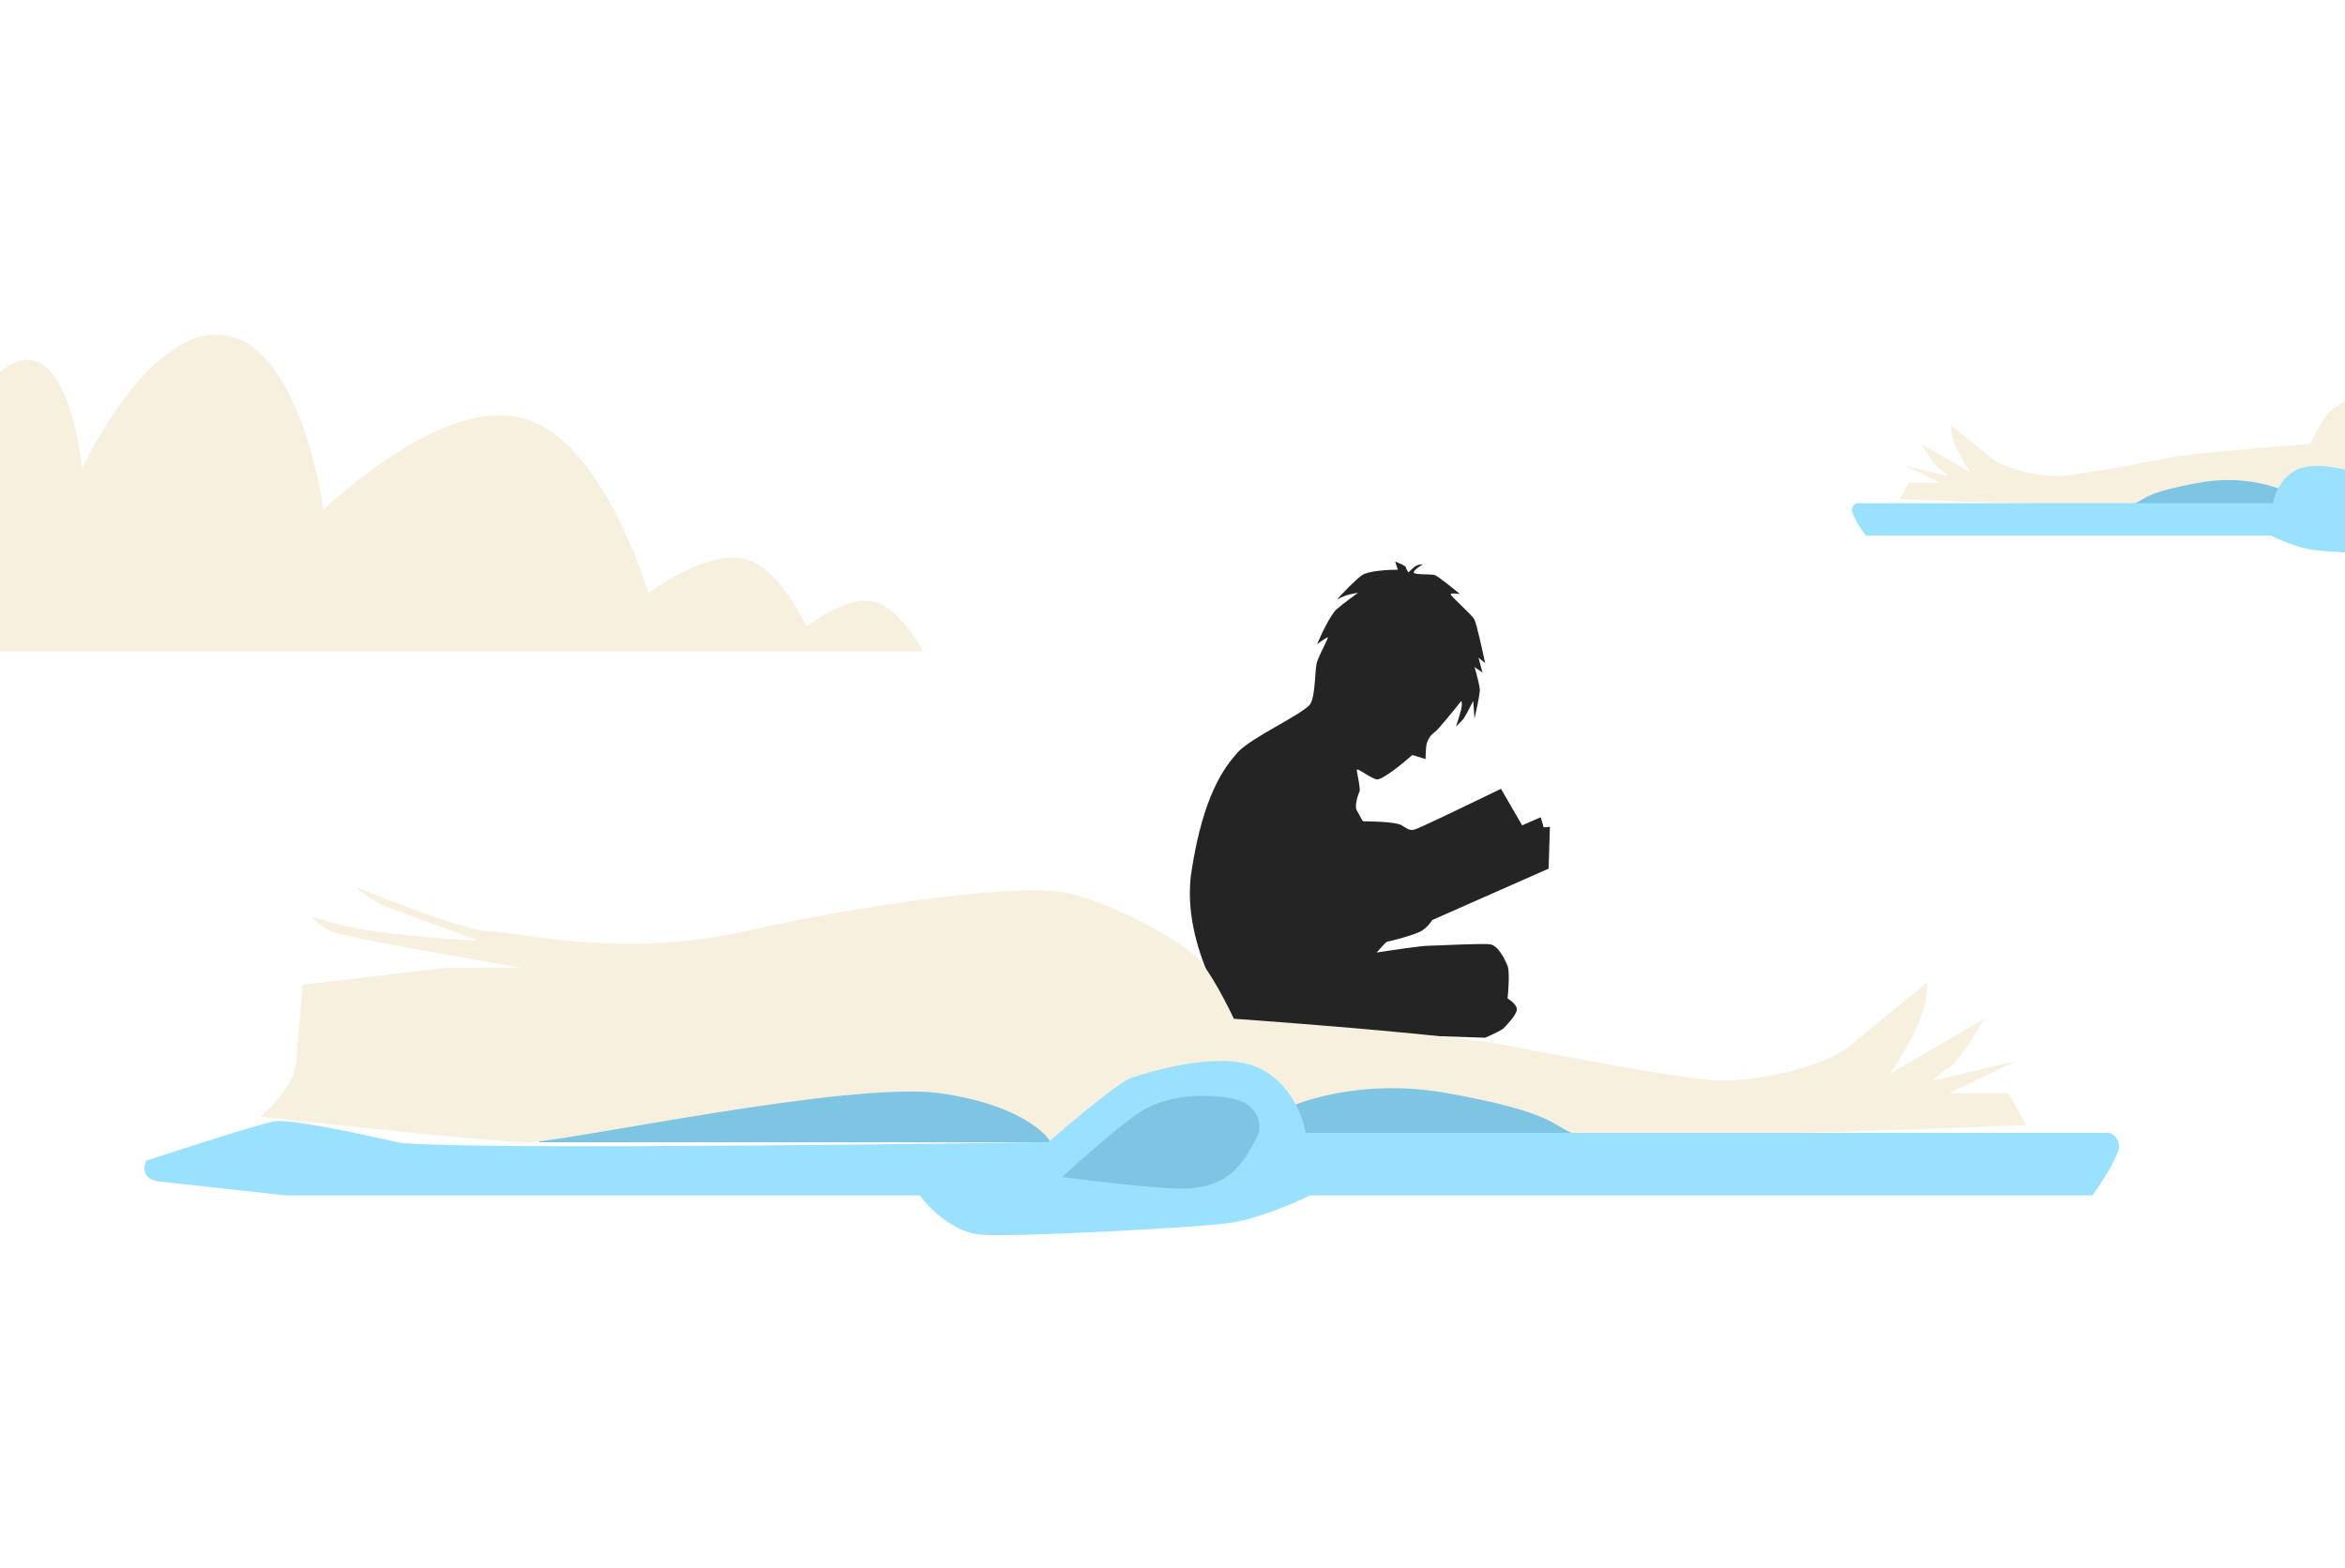 <?xml version="1.0" encoding="UTF-8"?> <svg xmlns="http://www.w3.org/2000/svg" width="299" height="200" viewBox="0 0 299 200" fill="none"><rect x="0" y="0" width="299" height="200" fill="#808080" stroke="none"/> <g clip-path="url(#clip0_717_164)"> <rect width="299" height="200" fill="white"></rect> <path d="M-54.319 73.523C-60.068 74.821 -66 83.08 -66 83.08H117.706C117.706 83.08 114.772 77.461 111.335 76.709C107.874 75.951 102.84 79.894 102.84 79.894C102.84 79.894 99.587 72.797 95.407 71.399C90.432 69.736 82.664 75.647 82.664 75.647C82.664 75.647 77.05 56.2 66.736 53.347C56.184 50.429 41.25 65.028 41.25 65.028C41.25 65.028 38.459 43.987 28.508 42.728C18.903 41.514 10.456 59.719 10.456 59.719C10.456 59.719 9.103 45.193 3.023 45.914C-1.355 46.434 -4.411 54.409 -4.411 54.409C-4.411 54.409 -7.101 45.325 -11.844 42.728C-21.117 37.651 -32.02 60.781 -32.02 60.781C-32.02 60.781 -36.711 59.829 -39.453 60.781C-44.895 62.67 -46.886 73.523 -46.886 73.523C-46.886 73.523 -51.488 72.884 -54.319 73.523Z" fill="#F7F0DF"></path> <path d="M151.92 111.125C150.402 120.958 157.654 130.791 157.822 131.308L189.359 132.343C190.034 132.056 191.45 131.412 191.72 131.136C192.057 130.791 193.407 129.41 193.407 128.72C193.407 128.168 192.62 127.57 192.226 127.34C192.338 126.248 192.496 123.89 192.226 123.2C191.889 122.338 191.046 120.613 190.034 120.44C189.022 120.268 183.119 120.613 182.107 120.613C181.298 120.613 177.385 121.188 175.53 121.475C175.924 121.015 176.744 120.095 176.879 120.095C177.048 120.095 180.421 119.233 181.264 118.715C181.939 118.301 182.445 117.623 182.613 117.335L197.454 110.78L197.623 105.432C197.342 105.49 196.779 105.57 196.779 105.432C196.779 105.294 196.555 104.57 196.442 104.225L194.081 105.26L191.383 100.602C187.954 102.27 180.961 105.639 180.421 105.777C179.746 105.95 179.578 105.777 178.734 105.26C177.891 104.742 174.012 104.742 173.844 104.742C173.675 104.742 173.338 103.88 173 103.362C172.663 102.845 173.169 101.292 173.338 100.947C173.506 100.602 173 98.532 173 98.187C173 97.842 174.687 99.222 175.53 99.394C176.205 99.532 178.847 97.382 180.084 96.289L181.77 96.807C181.77 96.289 181.804 95.151 181.939 94.737C182.107 94.219 182.445 93.702 182.951 93.357C183.355 93.081 185.368 90.597 186.323 89.389C186.38 89.504 186.458 89.872 186.323 90.424C186.189 90.976 185.818 92.149 185.649 92.667L186.492 91.804C186.762 91.528 187.504 90.079 187.841 89.389L188.01 91.632C188.235 90.654 188.684 88.561 188.684 88.009C188.684 87.457 188.235 85.824 188.01 85.076L189.022 85.767L188.516 83.869L189.359 84.559C189.022 82.949 188.28 79.591 188.01 79.039C187.673 78.349 184.806 75.934 184.974 75.761C185.109 75.623 185.818 75.704 186.155 75.761C185.255 75.014 183.355 73.484 182.951 73.346C182.445 73.174 180.252 73.346 180.252 73.001C180.252 72.725 181.039 72.196 181.433 71.966C181.264 71.966 180.859 72.001 180.589 72.139C180.32 72.277 179.802 72.771 179.578 73.001C179.465 72.829 179.24 72.449 179.24 72.311C179.24 72.173 178.341 71.794 177.891 71.621L178.228 72.656C177.048 72.656 174.485 72.794 173.675 73.346C172.866 73.898 171.202 75.646 170.471 76.451C170.696 76.336 171.247 76.072 171.651 75.934C172.056 75.796 172.832 75.646 173.169 75.589C172.607 75.991 171.28 76.969 170.471 77.659C169.661 78.349 168.447 80.936 167.941 82.144C168.335 81.856 169.155 81.281 169.29 81.281C169.459 81.281 168.278 83.352 167.941 84.386C167.604 85.421 167.772 88.527 167.098 89.734C166.423 90.942 159.509 94.047 157.822 95.944C156.136 97.842 153.437 101.292 151.92 111.125Z" fill="#242424"></path> <rect x="68.772" y="135.305" width="131.811" height="10.367" fill="#7EC5E3"></rect> <path d="M37.731 135.626C37.506 138.233 34.636 141.238 33.228 142.414C42.983 143.5 63.45 145.672 67.277 145.672C72.061 145.672 108.361 137.798 119.898 139.427C129.128 140.731 133.124 144.134 133.968 145.672L162.389 142.143C165.296 140.423 173.813 137.472 184.619 139.427C198.126 141.871 197.844 143.5 200.658 144.586C202.909 145.455 240.053 144.224 258.344 143.5L256.093 139.427H248.495L256.937 135.355L246.526 137.798C246.713 137.527 247.37 136.821 248.495 136.169C249.621 135.517 251.966 131.734 252.998 129.924L240.898 136.984C241.46 136.26 242.924 134.106 244.274 131.282C245.625 128.458 245.775 126.123 245.681 125.308C243.805 126.847 239.266 130.576 236.114 133.182C232.174 136.441 223.733 137.798 219.512 137.798C215.291 137.798 198.407 134.54 191.372 133.182C185.744 132.096 166.328 130.558 157.324 129.924C156.479 128.114 154.397 124.059 152.821 122.322C150.851 120.149 142.128 115.262 136.219 113.904C130.31 112.547 110.612 115.262 94.854 118.792C79.096 122.322 65.87 118.792 62.493 118.792C59.792 118.792 49.925 114.99 45.328 113.09C45.797 113.542 47.073 114.61 48.424 115.262C50.112 116.077 60.242 119.606 60.805 119.878C61.368 120.149 51.801 119.335 47.861 118.792C44.709 118.357 41.108 117.344 39.701 116.891C39.982 117.253 40.882 118.14 42.233 118.792C43.584 119.443 58.929 122.141 66.433 123.408H57.147L38.575 125.58C38.387 127.842 37.956 133.019 37.731 135.626Z" fill="#F7F0DF"></path> <path d="M36.453 152.453L20.344 150.681C18.083 150.432 18.271 148.805 18.648 148.023C23.453 146.447 33.457 143.238 35.04 143.002C37.018 142.706 45.497 144.478 50.584 145.66C54.654 146.605 107.673 146.053 133.673 145.66C136.594 143.1 142.83 137.862 144.413 137.39C146.391 136.799 155.435 133.846 160.522 136.208C164.592 138.099 166.174 142.509 166.457 144.478H268.764C269.141 144.478 269.951 144.774 270.177 145.955C270.403 147.137 268.01 150.779 266.786 152.453H167.022C165.044 153.438 160.183 155.525 156.565 155.997C152.043 156.588 129.717 157.77 125.195 157.474C121.577 157.238 118.412 154.028 117.281 152.453H36.453Z" fill="#9AE1FF"></path> <path d="M157.285 140.144C160.649 140.847 160.929 143.856 160.369 144.833C158.873 147.47 157.285 151.968 149.716 151.572C145.231 151.338 138.316 150.498 135.419 150.107C137.662 148.056 142.764 143.543 145.231 141.902C148.314 139.851 153.08 139.265 157.285 140.144Z" fill="#7EC5E3"></path> <rect width="68.232" height="5.367" transform="matrix(-1 0 0 1 340.391 59.422)" fill="#7EC5E3"></rect> <path d="M356.46 59.588C356.576 60.937 358.062 62.492 358.791 63.102C353.741 63.664 343.146 64.788 341.165 64.788C338.689 64.788 319.898 60.712 313.926 61.555C309.149 62.23 307.08 63.992 306.643 64.788L291.931 62.961C290.426 62.071 286.017 60.544 280.424 61.555C273.432 62.82 273.578 63.664 272.121 64.226C270.956 64.676 251.728 64.038 242.26 63.664L243.425 61.555H247.358L242.988 59.447L248.378 60.712C248.281 60.572 247.941 60.206 247.358 59.869C246.776 59.532 245.562 57.573 245.028 56.636L251.291 60.291C251 59.916 250.242 58.801 249.543 57.339C248.844 55.877 248.766 54.668 248.815 54.247C249.786 55.043 252.136 56.973 253.767 58.323C255.807 60.009 260.177 60.712 262.362 60.712C264.547 60.712 273.286 59.026 276.928 58.323C279.841 57.761 289.892 56.964 294.553 56.636C294.99 55.699 296.068 53.6 296.884 52.701C297.903 51.576 302.419 49.046 305.478 48.343C308.537 47.641 318.733 49.046 326.89 50.873C335.047 52.701 341.894 50.873 343.642 50.873C345.04 50.873 350.148 48.906 352.527 47.922C352.284 48.156 351.624 48.709 350.925 49.046C350.051 49.468 344.807 51.295 344.516 51.436C344.224 51.576 349.177 51.155 351.216 50.873C352.847 50.649 354.712 50.124 355.44 49.89C355.295 50.077 354.828 50.536 354.129 50.873C353.43 51.211 345.487 52.607 341.602 53.263H346.409L356.023 54.387C356.12 55.559 356.343 58.238 356.46 59.588Z" fill="#F7F0DF"></path> <path d="M357.121 68.298L365.46 67.381C366.63 67.252 366.533 66.41 366.338 66.005C363.851 65.189 358.672 63.528 357.853 63.406C356.829 63.253 352.44 64.17 349.806 64.782C347.7 65.271 320.255 64.986 306.795 64.782C305.284 63.457 302.056 60.745 301.236 60.501C300.212 60.195 295.531 58.666 292.897 59.889C290.791 60.868 289.971 63.151 289.825 64.17H236.866C236.671 64.17 236.252 64.323 236.135 64.935C236.018 65.546 237.256 67.432 237.89 68.298H289.533C290.557 68.808 293.073 69.888 294.946 70.133C297.286 70.439 308.844 71.05 311.184 70.897C313.057 70.775 314.695 69.114 315.281 68.298H357.121Z" fill="#9AE1FF"></path> </g> <defs> <clipPath id="clip0_717_164"> <rect width="299" height="200" fill="white"></rect> </clipPath> </defs> </svg> 